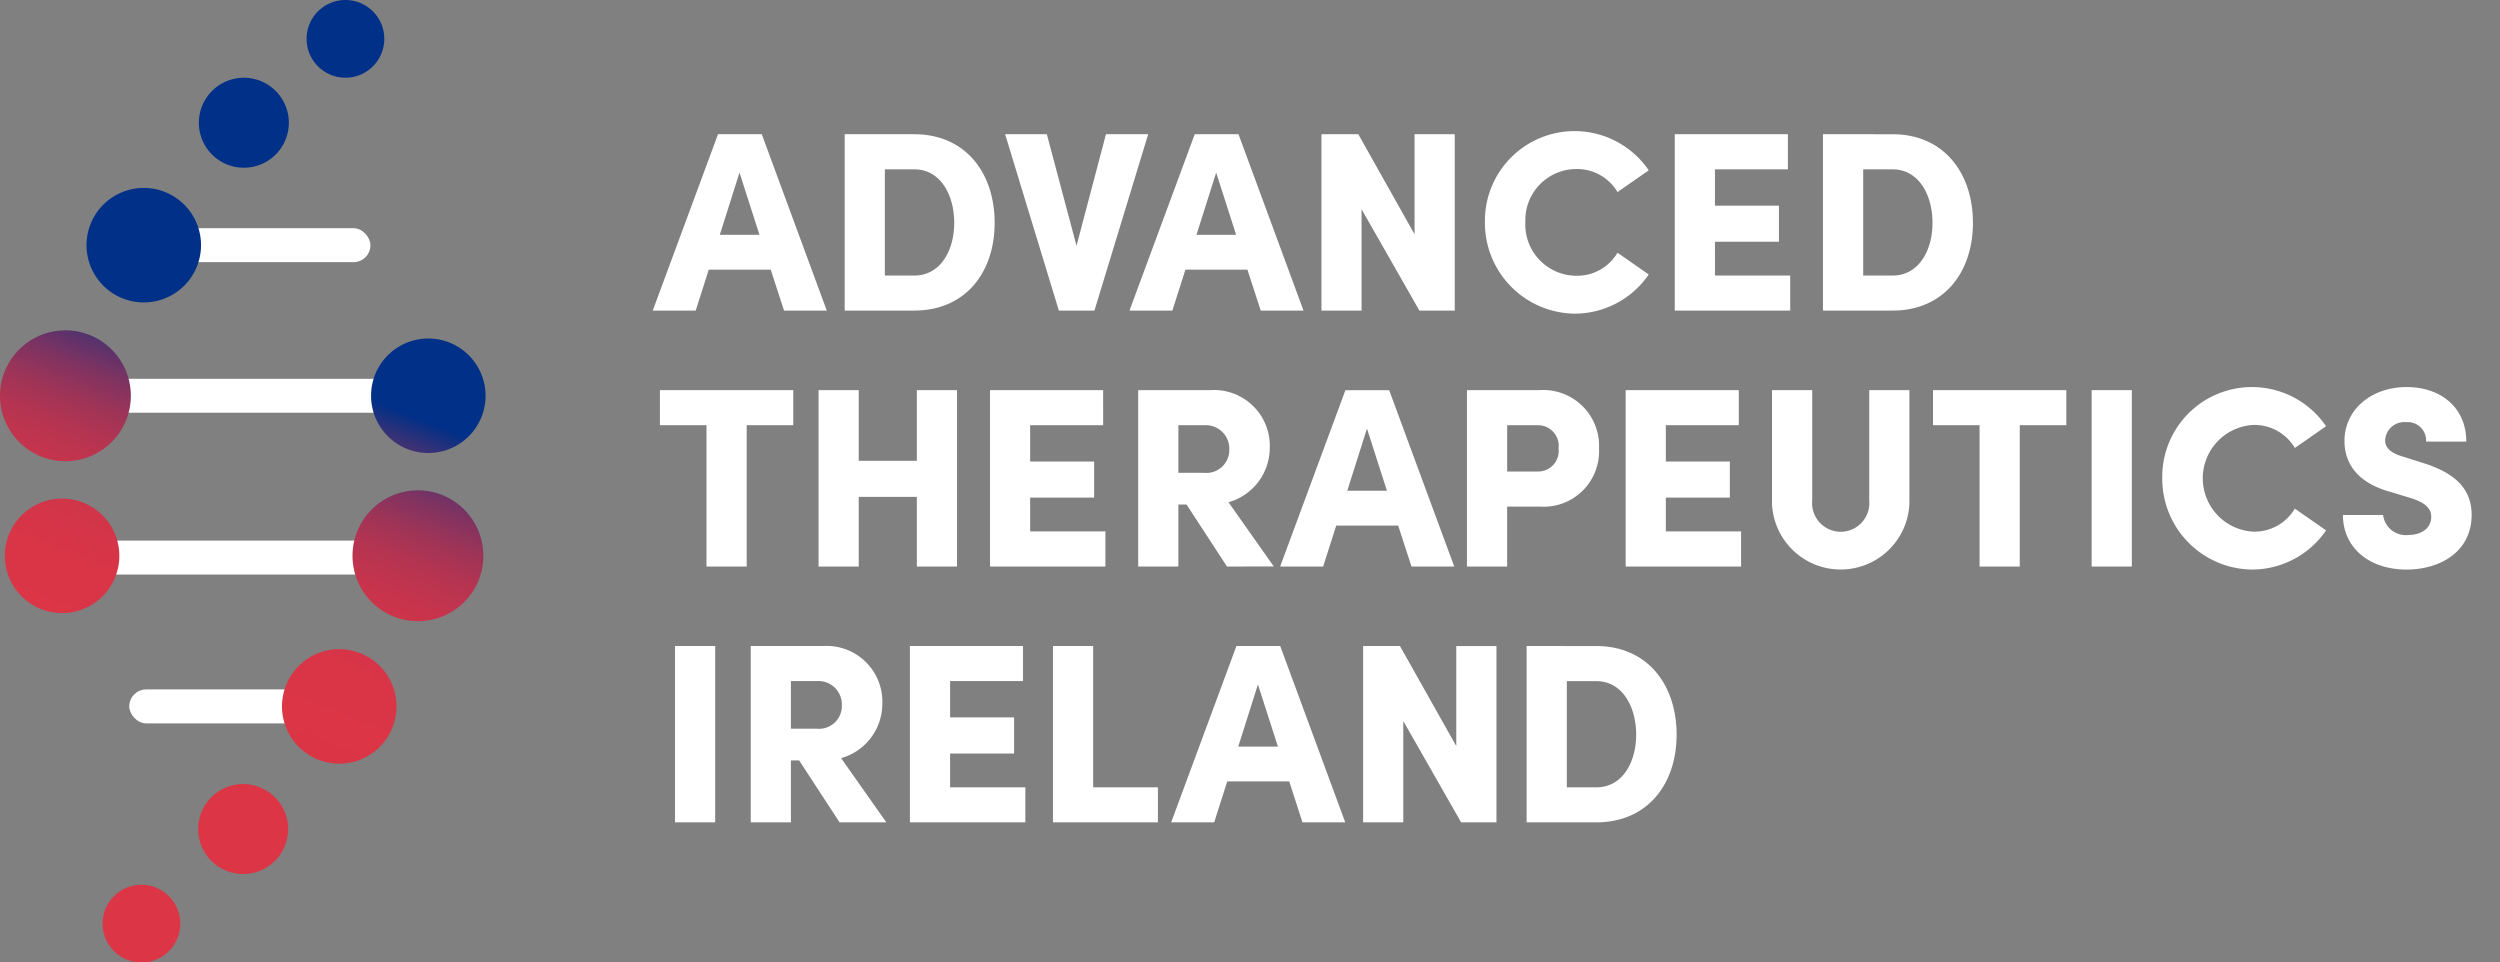<svg xmlns="http://www.w3.org/2000/svg" width="201.67" height="77.641"><rect width="100%" height="100%" fill="#808080" stroke="none"/><defs><linearGradient id="a" x1="37.488" y1="-7.095" x2=".184" y2="87.19" gradientUnits="userSpaceOnUse"><stop offset=".388" stop-color="#003087"/><stop offset=".391" stop-color="#093084"/><stop offset=".408" stop-color="#353177"/><stop offset=".428" stop-color="#5d326b"/><stop offset=".448" stop-color="#7f3361"/><stop offset=".471" stop-color="#9c3458"/><stop offset=".496" stop-color="#b43451"/><stop offset=".525" stop-color="#c6344c"/><stop offset=".559" stop-color="#d33548"/><stop offset=".604" stop-color="#da3546"/><stop offset=".704" stop-color="#dc3545"/></linearGradient></defs><g data-name="Layer 2"><rect x="10.427" y="55.615" width="18.939" height="2.738" rx="1.369" fill="#fff"/><rect x="13.411" y="18.409" width="16.472" height="2.738" rx="1.369" fill="#fff"/><rect x="7.008" y="43.609" width="29.084" height="2.738" rx="1.369" fill="#fff"/><rect x="7.008" y="30.557" width="29.992" height="2.738" rx="1.369" fill="#fff"/><path d="M23.3 9.9a3.629 3.629 0 11-3.629-3.628A3.629 3.629 0 0123.3 9.9zM9.626 44.838a4.618 4.618 0 11-4.618-4.618 4.617 4.617 0 014.618 4.618zm6.59-25.06A4.618 4.618 0 1111.6 15.16a4.618 4.618 0 014.616 4.618zm-5.661 12.148a5.278 5.278 0 11-5.277-5.277 5.278 5.278 0 015.277 5.277zM31 3.134A3.134 3.134 0 1127.864 0 3.133 3.133 0 0131 3.134zm-7.757 63.743a3.628 3.628 0 11-3.628-3.628 3.628 3.628 0 013.628 3.628zm15.926-34.951a4.618 4.618 0 11-4.618-4.618 4.618 4.618 0 014.618 4.618zm-7.185 25.058a4.618 4.618 0 11-4.618-4.617 4.617 4.617 0 014.618 4.617zm7.008-12.152a5.278 5.278 0 11-5.277-5.277 5.278 5.278 0 015.277 5.277zM14.544 74.507a3.134 3.134 0 11-3.133-3.133 3.134 3.134 0 013.133 3.133z" fill="url(#a)"/><path d="M63.247 25.053l-1.073-3.3h-5l-1.053 3.3h-3.465l5.265-14.225h3.53l5.244 14.225zm-5.182-6.111h3.2l-1.611-5.017zm15.689-8.114c4.108 0 6.482 3.1 6.482 7.144 0 4.025-2.374 7.081-6.482 7.081h-5.615V10.828zm0 11.4c2.127 0 3.221-2.044 3.221-4.253 0-2.23-1.094-4.315-3.221-4.315H71.38v8.568zm15.461-11.4h3.406l-4.335 14.225h-2.87l-4.335-14.225h3.365l2.395 9zM101.7 25.053l-1.074-3.3h-5l-1.053 3.3h-3.46l5.264-14.225h3.531l5.243 14.225zm-5.183-6.111h3.2l-1.611-5.017zm17.593-8.114h3.241v14.225H114.5l-4.666-8.176v8.176H106.6V10.828h2.973l4.537 8.072zm5.675 7.081A7.235 7.235 0 01133 13.74l-2.519 1.754a3.779 3.779 0 00-3.324-1.858 4.118 4.118 0 00-4.108 4.273 4.13 4.13 0 004.088 4.336 3.789 3.789 0 003.344-1.858L133 22.142a7.242 7.242 0 01-5.987 3.159 7.324 7.324 0 01-7.228-7.392zm18.559 4.316h6.069v2.828H135.1V10.828h9.125v2.829h-5.883v2.931h5.161V19.5h-5.161zm14.326-11.397c4.108 0 6.482 3.1 6.482 7.144 0 4.025-2.374 7.081-6.482 7.081h-5.615V10.828zm0 11.4c2.127 0 3.221-2.044 3.221-4.253 0-2.23-1.094-4.315-3.221-4.315h-2.37v8.568zm-88.68 9.243V34.3h-3.757v11.4h-3.241V34.3h-3.758v-2.829zm9.97 0h3.24V45.7h-3.24v-5.62h-4.687v5.62h-3.241V31.471h3.241v5.7h4.687zm9.14 11.396h6.07V45.7h-9.307V31.471h9.125V34.3H83.1v2.932h5.162v2.911H83.1zM98.979 45.7l-3.262-5h-.66v5h-3.242V31.471h5.823a4.5 4.5 0 014.789 4.707 4.556 4.556 0 01-3.327 4.336l3.654 5.182zm-3.922-11.4v3.84h2.064a1.845 1.845 0 002.044-1.879A1.893 1.893 0 0097.2 34.3zm18.805 11.4l-1.073-3.3h-5l-1.053 3.3h-3.469l5.265-14.225h3.53L117.31 45.7zm-5.181-6.112h3.2l-1.611-5.016zm15.519-8.117a4.5 4.5 0 014.789 4.707 4.471 4.471 0 01-4.789 4.687h-2.622V45.7h-3.241V31.471zm-.145 6.565a1.659 1.659 0 001.672-1.858 1.672 1.672 0 00-1.647-1.878h-2.5v3.737zm10.325 4.831h6.07V45.7h-9.311V31.471h9.126V34.3h-5.885v2.932h5.162v2.911h-5.162zm8.566-2.251v-9.145h3.241v8.9a2.31 2.31 0 104.6 0v-8.9h3.241v9.145a5.548 5.548 0 01-11.087 0zm23.74-9.145V34.3h-3.756v11.4h-3.242V34.3h-3.757v-2.829zm2.042 14.229V31.471h3.242V45.7zm5.698-7.148a7.236 7.236 0 0113.213-4.17l-2.519 1.755a3.779 3.779 0 00-3.324-1.858 4.31 4.31 0 00-.021 8.609 3.789 3.789 0 003.345-1.858l2.519 1.754a7.242 7.242 0 01-5.988 3.16 7.323 7.323 0 01-7.225-7.392zM189 41.546h3.241a1.842 1.842 0 002.024 1.611c1.052 0 1.857-.538 1.857-1.466 0-.558-.31-1.075-1.568-1.487l-1.694-.516c-3.137-.847-3.736-2.767-3.736-4.109 0-2.559 2.188-4.356 5.017-4.356 2.724 0 4.81 1.632 4.81 4.4h-3.241a1.49 1.49 0 00-1.632-1.568 1.541 1.541 0 00-1.672 1.466c0 .289.083.929 1.4 1.3l1.487.474c2.022.619 4.088 1.652 4.088 4.233 0 3.054-2.643 4.418-5.244 4.418-3.032-.002-5.137-1.778-5.137-4.4zM54.452 66.338V52.114h3.241v14.224zm13.274 0l-3.262-5H63.8v5h-3.238V52.114h5.823a4.5 4.5 0 014.789 4.707 4.557 4.557 0 01-3.323 4.336l3.649 5.181zM63.8 54.942v3.84h2.064a1.844 1.844 0 002.048-1.882 1.892 1.892 0 00-1.961-1.962zm12.843 8.568h6.07v2.828H73.4V52.114h9.125v2.828h-5.882v2.931h5.162v2.911h-5.162zm11.54 0h5.223v2.828h-8.465V52.114h3.242zm16.885 2.828L104 63.034h-5l-1.053 3.3h-3.47l5.265-14.224h3.53l5.245 14.224zm-5.181-6.111h3.2l-1.611-5.017zm17.588-8.113h3.241v14.224h-2.849l-4.667-8.176v8.176h-3.24V52.114h2.973l4.542 8.072zm11.291 0c4.108 0 6.482 3.1 6.482 7.143 0 4.025-2.374 7.081-6.482 7.081h-5.616V52.114zm0 11.4c2.126 0 3.22-2.044 3.22-4.253 0-2.229-1.094-4.315-3.22-4.315h-2.374v8.564z" fill="#fff"/></g></svg>